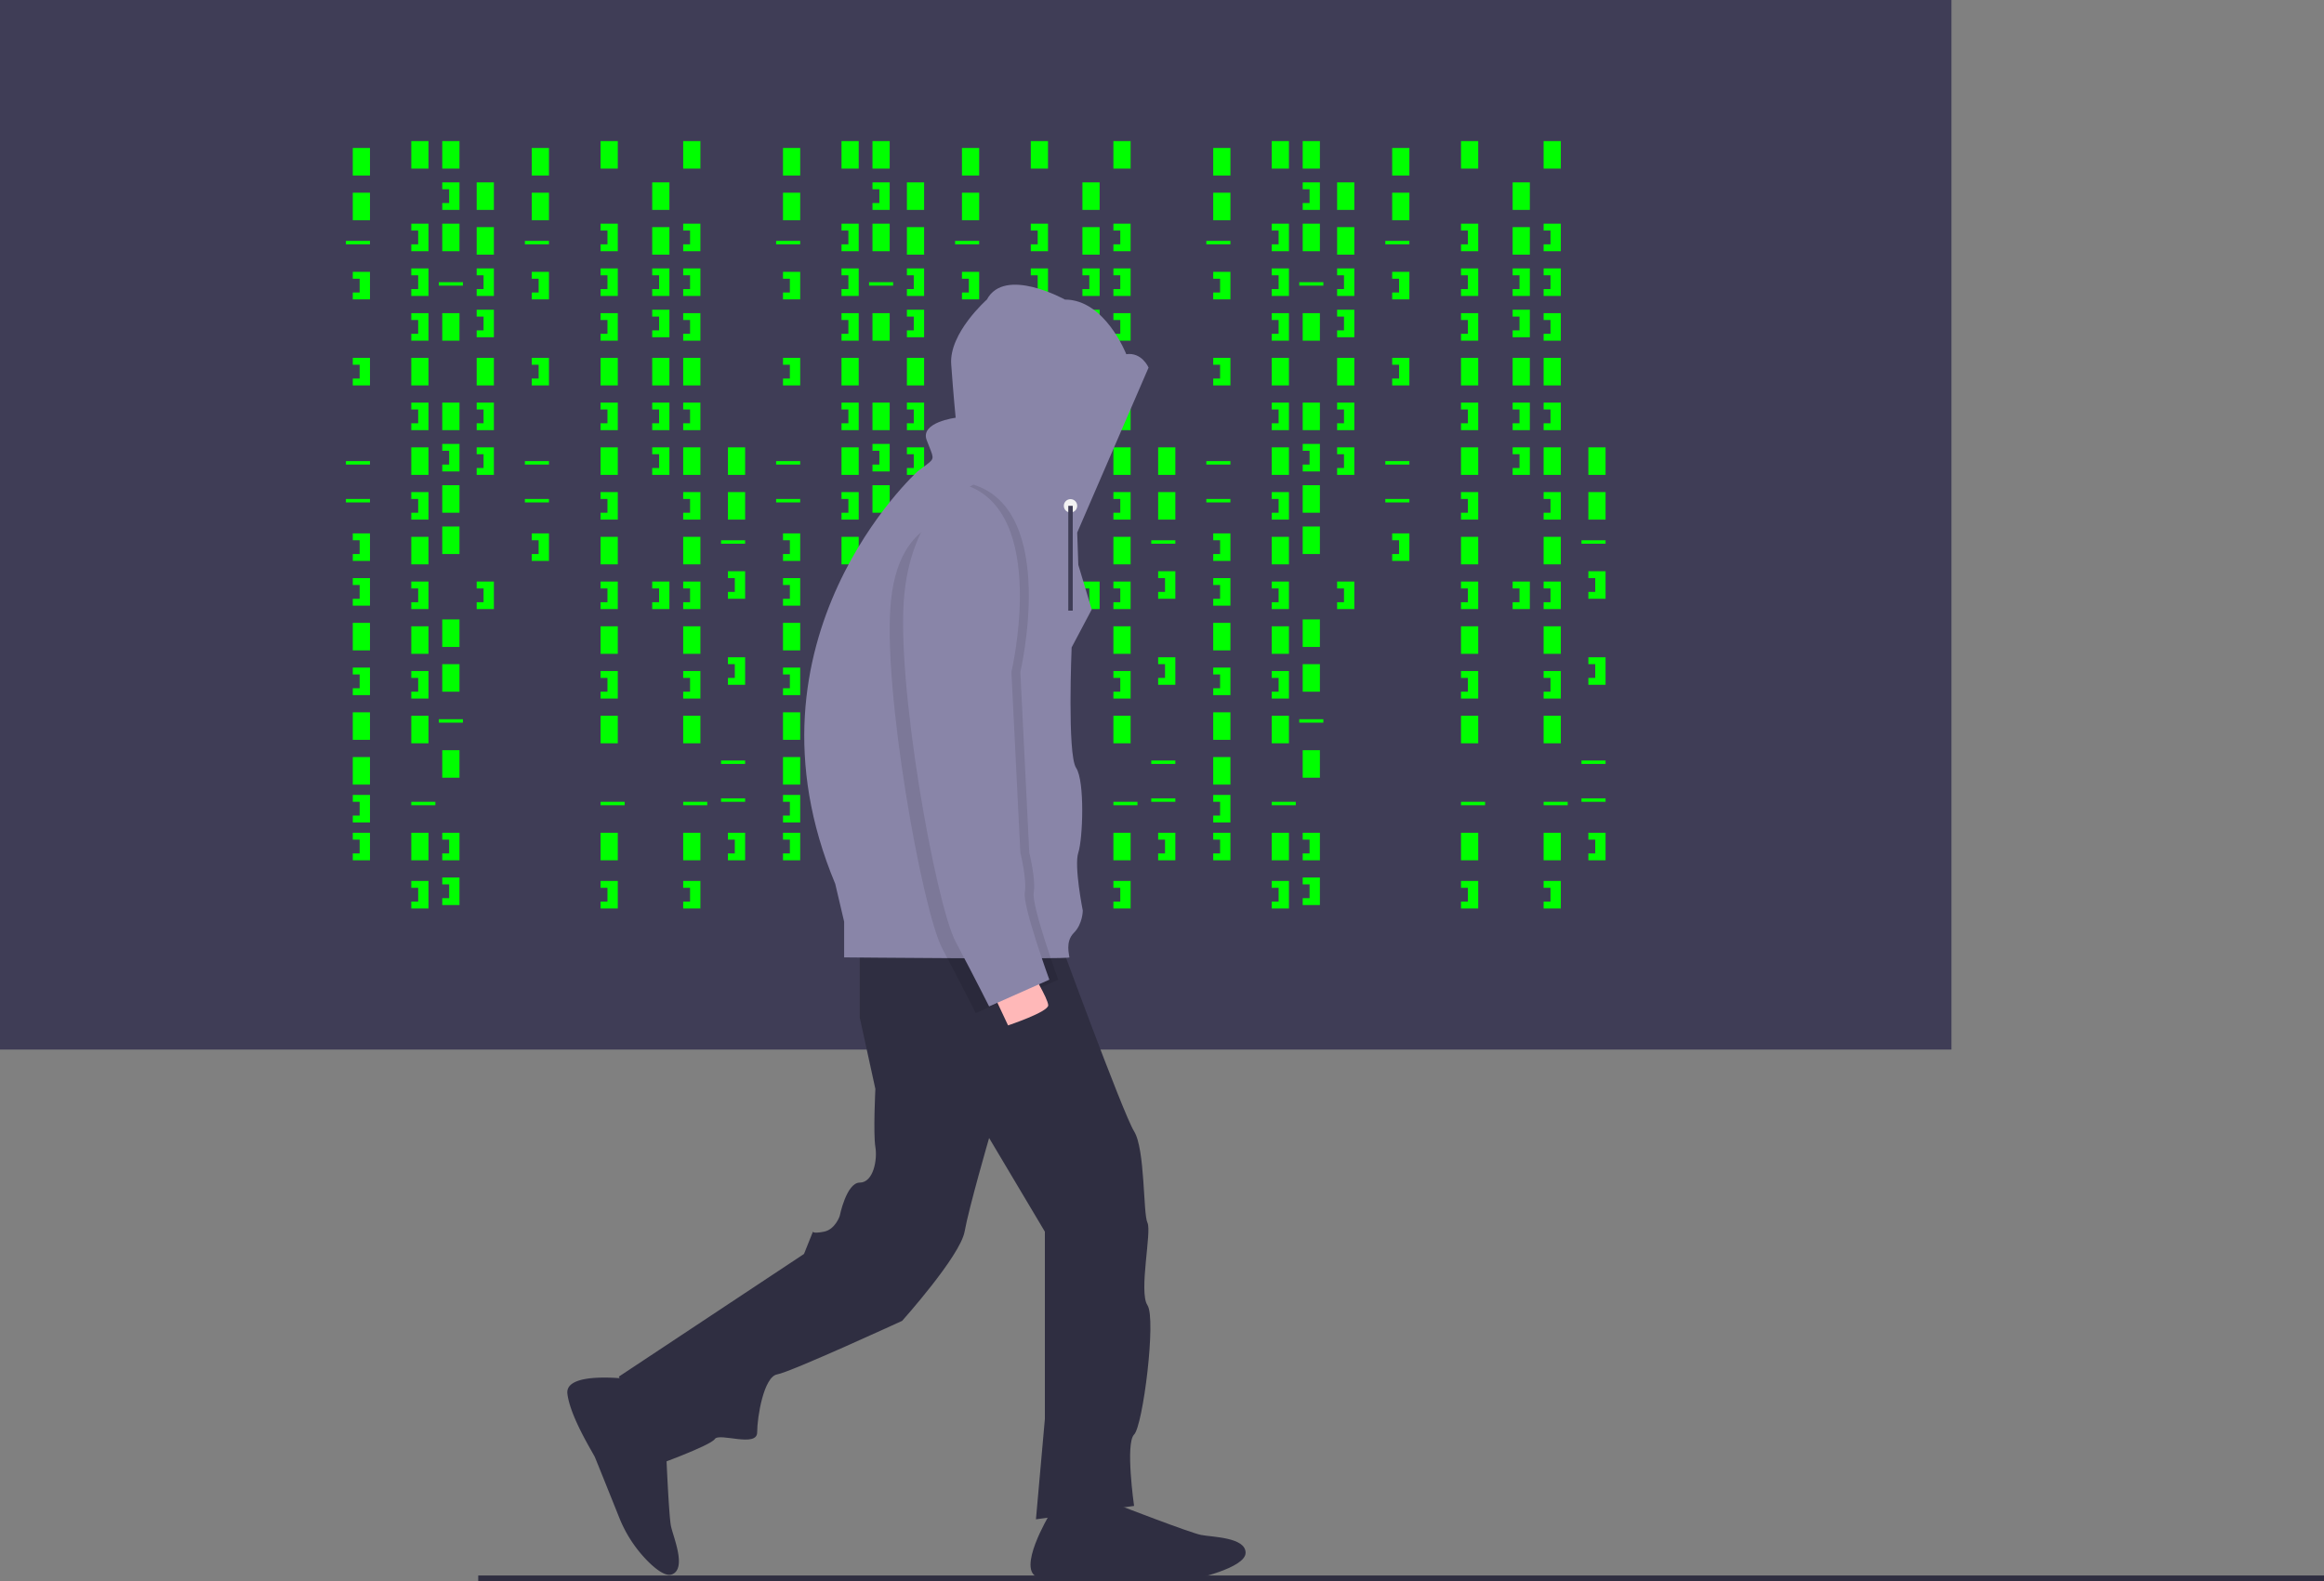 <svg xmlns="http://www.w3.org/2000/svg" data-name="Layer 1" width="1042.039" height="709.089" viewBox="0 0 1042.039 709.089" xmlns:xlink="http://www.w3.org/1999/xlink"><rect x="0" y="0" width="1042.039" height="709.089" fill="#808080" stroke="none"/><title>hacker_mind</title><rect width="875" height="470.679" fill="#3f3d56"/><rect x="158.179" y="66.358" width="7.716" height="12.346" fill="#00ff00"/><rect x="184.414" y="63.272" width="7.716" height="12.346" fill="#00ff00"/><rect x="198.302" y="63.272" width="7.716" height="12.346" fill="#00ff00"/><rect x="198.302" y="100.309" width="7.716" height="12.346" fill="#00ff00"/><rect x="213.735" y="81.79" width="7.716" height="12.346" fill="#00ff00"/><rect x="213.735" y="101.852" width="7.716" height="12.346" fill="#00ff00"/><rect x="198.302" y="140.432" width="7.716" height="12.346" fill="#00ff00"/><rect x="213.735" y="160.494" width="7.716" height="12.346" fill="#00ff00"/><rect x="198.302" y="236.111" width="7.716" height="12.346" fill="#00ff00"/><rect x="184.414" y="160.494" width="7.716" height="12.346" fill="#00ff00"/><rect x="158.179" y="86.42" width="7.716" height="12.346" fill="#00ff00"/><rect x="158.179" y="279.321" width="7.716" height="12.346" fill="#00ff00"/><rect x="158.179" y="319.444" width="7.716" height="12.346" fill="#00ff00"/><rect x="158.179" y="339.506" width="7.716" height="12.346" fill="#00ff00"/><rect x="155.093" y="108.025" width="10.802" height="1.543" fill="#00ff00"/><rect x="196.759" y="126.543" width="10.802" height="1.543" fill="#00ff00"/><rect x="155.093" y="206.79" width="10.802" height="1.543" fill="#00ff00"/><rect x="155.093" y="223.765" width="10.802" height="1.543" fill="#00ff00"/><rect x="196.759" y="322.531" width="10.802" height="1.543" fill="#00ff00"/><rect x="184.414" y="359.568" width="10.802" height="1.543" fill="#00ff00"/><polygon points="158.179 121.914 158.179 125 161.265 125 161.265 131.173 158.179 131.173 158.179 134.259 165.895 134.259 165.895 121.914 158.179 121.914" fill="#00ff00"/><polygon points="184.414 100.309 184.414 103.395 187.5 103.395 187.5 109.568 184.414 109.568 184.414 112.654 192.13 112.654 192.13 100.309 184.414 100.309" fill="#00ff00"/><polygon points="213.735 120.37 213.735 123.457 216.821 123.457 216.821 129.63 213.735 129.63 213.735 132.716 221.451 132.716 221.451 120.37 213.735 120.37" fill="#00ff00"/><polygon points="213.735 180.556 213.735 183.642 216.821 183.642 216.821 189.815 213.735 189.815 213.735 192.901 221.451 192.901 221.451 180.556 213.735 180.556" fill="#00ff00"/><polygon points="213.735 200.617 213.735 203.704 216.821 203.704 216.821 209.877 213.735 209.877 213.735 212.963 221.451 212.963 221.451 200.617 213.735 200.617" fill="#00ff00"/><polygon points="213.735 138.889 213.735 141.975 216.821 141.975 216.821 148.148 213.735 148.148 213.735 151.235 221.451 151.235 221.451 138.889 213.735 138.889" fill="#00ff00"/><polygon points="198.302 81.79 198.302 84.877 201.389 84.877 201.389 91.049 198.302 91.049 198.302 94.136 206.019 94.136 206.019 81.79 198.302 81.79" fill="#00ff00"/><rect x="198.302" y="180.556" width="7.716" height="12.346" fill="#00ff00"/><rect x="198.302" y="217.593" width="7.716" height="12.346" fill="#00ff00"/><polygon points="198.302 199.074 198.302 202.16 201.389 202.16 201.389 208.333 198.302 208.333 198.302 211.42 206.019 211.42 206.019 199.074 198.302 199.074" fill="#00ff00"/><polygon points="184.414 120.37 184.414 123.457 187.5 123.457 187.5 129.63 184.414 129.63 184.414 132.716 192.13 132.716 192.13 120.37 184.414 120.37" fill="#00ff00"/><polygon points="184.414 140.432 184.414 143.519 187.5 143.519 187.5 149.691 184.414 149.691 184.414 152.778 192.13 152.778 192.13 140.432 184.414 140.432" fill="#00ff00"/><rect x="184.414" y="200.617" width="7.716" height="12.346" fill="#00ff00"/><polygon points="184.414 180.556 184.414 183.642 187.5 183.642 187.5 189.815 184.414 189.815 184.414 192.901 192.13 192.901 192.13 180.556 184.414 180.556" fill="#00ff00"/><rect x="184.414" y="240.741" width="7.716" height="12.346" fill="#00ff00"/><polygon points="184.414 220.679 184.414 223.765 187.5 223.765 187.5 229.938 184.414 229.938 184.414 233.025 192.13 233.025 192.13 220.679 184.414 220.679" fill="#00ff00"/><rect x="184.414" y="280.864" width="7.716" height="12.346" fill="#00ff00"/><rect x="198.302" y="277.778" width="7.716" height="12.346" fill="#00ff00"/><polygon points="184.414 260.802 184.414 263.889 187.5 263.889 187.5 270.062 184.414 270.062 184.414 273.148 192.13 273.148 192.13 260.802 184.414 260.802" fill="#00ff00"/><polygon points="213.735 260.802 213.735 263.889 216.821 263.889 216.821 270.062 213.735 270.062 213.735 273.148 221.451 273.148 221.451 260.802 213.735 260.802" fill="#00ff00"/><rect x="292.438" y="81.79" width="7.716" height="12.346" fill="#00ff00"/><rect x="292.438" y="101.852" width="7.716" height="12.346" fill="#00ff00"/><rect x="292.438" y="160.494" width="7.716" height="12.346" fill="#00ff00"/><polygon points="292.438 120.37 292.438 123.457 295.525 123.457 295.525 129.63 292.438 129.63 292.438 132.716 300.154 132.716 300.154 120.37 292.438 120.37" fill="#00ff00"/><polygon points="292.438 180.556 292.438 183.642 295.525 183.642 295.525 189.815 292.438 189.815 292.438 192.901 300.154 192.901 300.154 180.556 292.438 180.556" fill="#00ff00"/><polygon points="292.438 200.617 292.438 203.704 295.525 203.704 295.525 209.877 292.438 209.877 292.438 212.963 300.154 212.963 300.154 200.617 292.438 200.617" fill="#00ff00"/><polygon points="292.438 138.889 292.438 141.975 295.525 141.975 295.525 148.148 292.438 148.148 292.438 151.235 300.154 151.235 300.154 138.889 292.438 138.889" fill="#00ff00"/><polygon points="292.438 260.802 292.438 263.889 295.525 263.889 295.525 270.062 292.438 270.062 292.438 273.148 300.154 273.148 300.154 260.802 292.438 260.802" fill="#00ff00"/><rect x="184.414" y="320.988" width="7.716" height="12.346" fill="#00ff00"/><rect x="198.302" y="297.84" width="7.716" height="12.346" fill="#00ff00"/><rect x="184.414" y="373.457" width="7.716" height="12.346" fill="#00ff00"/><rect x="198.302" y="336.42" width="7.716" height="12.346" fill="#00ff00"/><polygon points="184.414 300.926 184.414 304.012 187.5 304.012 187.5 310.185 184.414 310.185 184.414 313.272 192.13 313.272 192.13 300.926 184.414 300.926" fill="#00ff00"/><polygon points="184.414 395.062 184.414 398.148 187.5 398.148 187.5 404.321 184.414 404.321 184.414 407.407 192.13 407.407 192.13 395.062 184.414 395.062" fill="#00ff00"/><rect x="269.29" y="63.272" width="7.716" height="12.346" fill="#00ff00"/><rect x="269.29" y="160.494" width="7.716" height="12.346" fill="#00ff00"/><rect x="269.29" y="359.568" width="10.802" height="1.543" fill="#00ff00"/><polygon points="269.29 100.309 269.29 103.395 272.377 103.395 272.377 109.568 269.29 109.568 269.29 112.654 277.006 112.654 277.006 100.309 269.29 100.309" fill="#00ff00"/><polygon points="269.29 120.37 269.29 123.457 272.377 123.457 272.377 129.63 269.29 129.63 269.29 132.716 277.006 132.716 277.006 120.37 269.29 120.37" fill="#00ff00"/><polygon points="269.29 140.432 269.29 143.519 272.377 143.519 272.377 149.691 269.29 149.691 269.29 152.778 277.006 152.778 277.006 140.432 269.29 140.432" fill="#00ff00"/><rect x="269.29" y="200.617" width="7.716" height="12.346" fill="#00ff00"/><polygon points="269.29 180.556 269.29 183.642 272.377 183.642 272.377 189.815 269.29 189.815 269.29 192.901 277.006 192.901 277.006 180.556 269.29 180.556" fill="#00ff00"/><rect x="269.29" y="240.741" width="7.716" height="12.346" fill="#00ff00"/><polygon points="269.29 220.679 269.29 223.765 272.377 223.765 272.377 229.938 269.29 229.938 269.29 233.025 277.006 233.025 277.006 220.679 269.29 220.679" fill="#00ff00"/><rect x="269.29" y="280.864" width="7.716" height="12.346" fill="#00ff00"/><polygon points="269.29 260.802 269.29 263.889 272.377 263.889 272.377 270.062 269.29 270.062 269.29 273.148 277.006 273.148 277.006 260.802 269.29 260.802" fill="#00ff00"/><rect x="269.29" y="320.988" width="7.716" height="12.346" fill="#00ff00"/><rect x="269.29" y="373.457" width="7.716" height="12.346" fill="#00ff00"/><polygon points="269.29 300.926 269.29 304.012 272.377 304.012 272.377 310.185 269.29 310.185 269.29 313.272 277.006 313.272 277.006 300.926 269.29 300.926" fill="#00ff00"/><polygon points="269.29 395.062 269.29 398.148 272.377 398.148 272.377 404.321 269.29 404.321 269.29 407.407 277.006 407.407 277.006 395.062 269.29 395.062" fill="#00ff00"/><rect x="306.327" y="63.272" width="7.716" height="12.346" fill="#00ff00"/><rect x="306.327" y="160.494" width="7.716" height="12.346" fill="#00ff00"/><rect x="306.327" y="359.568" width="10.802" height="1.543" fill="#00ff00"/><polygon points="306.327 100.309 306.327 103.395 309.414 103.395 309.414 109.568 306.327 109.568 306.327 112.654 314.043 112.654 314.043 100.309 306.327 100.309" fill="#00ff00"/><polygon points="306.327 120.37 306.327 123.457 309.414 123.457 309.414 129.63 306.327 129.63 306.327 132.716 314.043 132.716 314.043 120.37 306.327 120.37" fill="#00ff00"/><polygon points="306.327 140.432 306.327 143.519 309.414 143.519 309.414 149.691 306.327 149.691 306.327 152.778 314.043 152.778 314.043 140.432 306.327 140.432" fill="#00ff00"/><rect x="306.327" y="200.617" width="7.716" height="12.346" fill="#00ff00"/><polygon points="306.327 180.556 306.327 183.642 309.414 183.642 309.414 189.815 306.327 189.815 306.327 192.901 314.043 192.901 314.043 180.556 306.327 180.556" fill="#00ff00"/><rect x="306.327" y="240.741" width="7.716" height="12.346" fill="#00ff00"/><polygon points="306.327 220.679 306.327 223.765 309.414 223.765 309.414 229.938 306.327 229.938 306.327 233.025 314.043 233.025 314.043 220.679 306.327 220.679" fill="#00ff00"/><rect x="306.327" y="280.864" width="7.716" height="12.346" fill="#00ff00"/><polygon points="306.327 260.802 306.327 263.889 309.414 263.889 309.414 270.062 306.327 270.062 306.327 273.148 314.043 273.148 314.043 260.802 306.327 260.802" fill="#00ff00"/><rect x="306.327" y="320.988" width="7.716" height="12.346" fill="#00ff00"/><rect x="306.327" y="373.457" width="7.716" height="12.346" fill="#00ff00"/><polygon points="306.327 300.926 306.327 304.012 309.414 304.012 309.414 310.185 306.327 310.185 306.327 313.272 314.043 313.272 314.043 300.926 306.327 300.926" fill="#00ff00"/><polygon points="306.327 395.062 306.327 398.148 309.414 398.148 309.414 404.321 306.327 404.321 306.327 407.407 314.043 407.407 314.043 395.062 306.327 395.062" fill="#00ff00"/><polygon points="198.302 373.457 198.302 376.543 201.389 376.543 201.389 382.716 198.302 382.716 198.302 385.802 206.019 385.802 206.019 373.457 198.302 373.457" fill="#00ff00"/><polygon points="198.302 393.519 198.302 396.605 201.389 396.605 201.389 402.778 198.302 402.778 198.302 405.864 206.019 405.864 206.019 393.519 198.302 393.519" fill="#00ff00"/><polygon points="158.179 160.494 158.179 163.58 161.265 163.58 161.265 169.753 158.179 169.753 158.179 172.84 165.895 172.84 165.895 160.494 158.179 160.494" fill="#00ff00"/><polygon points="158.179 239.198 158.179 242.284 161.265 242.284 161.265 248.457 158.179 248.457 158.179 251.543 165.895 251.543 165.895 239.198 158.179 239.198" fill="#00ff00"/><polygon points="158.179 259.259 158.179 262.346 161.265 262.346 161.265 268.519 158.179 268.519 158.179 271.605 165.895 271.605 165.895 259.259 158.179 259.259" fill="#00ff00"/><polygon points="158.179 299.383 158.179 302.469 161.265 302.469 161.265 308.642 158.179 308.642 158.179 311.728 165.895 311.728 165.895 299.383 158.179 299.383" fill="#00ff00"/><polygon points="158.179 356.481 158.179 359.568 161.265 359.568 161.265 365.741 158.179 365.741 158.179 368.827 165.895 368.827 165.895 356.481 158.179 356.481" fill="#00ff00"/><polygon points="158.179 373.457 158.179 376.543 161.265 376.543 161.265 382.716 158.179 382.716 158.179 385.802 165.895 385.802 165.895 373.457 158.179 373.457" fill="#00ff00"/><rect x="238.426" y="66.358" width="7.716" height="12.346" fill="#00ff00"/><rect x="238.426" y="86.42" width="7.716" height="12.346" fill="#00ff00"/><rect x="235.34" y="108.025" width="10.802" height="1.543" fill="#00ff00"/><rect x="235.34" y="206.79" width="10.802" height="1.543" fill="#00ff00"/><rect x="235.34" y="223.765" width="10.802" height="1.543" fill="#00ff00"/><polygon points="238.426 121.914 238.426 125 241.512 125 241.512 131.173 238.426 131.173 238.426 134.259 246.142 134.259 246.142 121.914 238.426 121.914" fill="#00ff00"/><polygon points="238.426 160.494 238.426 163.58 241.512 163.58 241.512 169.753 238.426 169.753 238.426 172.84 246.142 172.84 246.142 160.494 238.426 160.494" fill="#00ff00"/><polygon points="238.426 239.198 238.426 242.284 241.512 242.284 241.512 248.457 238.426 248.457 238.426 251.543 246.142 251.543 246.142 239.198 238.426 239.198" fill="#00ff00"/><rect x="326.389" y="200.617" width="7.716" height="12.346" fill="#00ff00"/><rect x="326.389" y="220.679" width="7.716" height="12.346" fill="#00ff00"/><rect x="323.302" y="242.284" width="10.802" height="1.543" fill="#00ff00"/><rect x="323.302" y="341.049" width="10.802" height="1.543" fill="#00ff00"/><rect x="323.302" y="358.025" width="10.802" height="1.543" fill="#00ff00"/><polygon points="326.389 256.173 326.389 259.259 329.475 259.259 329.475 265.432 326.389 265.432 326.389 268.519 334.105 268.519 334.105 256.173 326.389 256.173" fill="#00ff00"/><polygon points="326.389 294.753 326.389 297.84 329.475 297.84 329.475 304.012 326.389 304.012 326.389 307.099 334.105 307.099 334.105 294.753 326.389 294.753" fill="#00ff00"/><polygon points="326.389 373.457 326.389 376.543 329.475 376.543 329.475 382.716 326.389 382.716 326.389 385.802 334.105 385.802 334.105 373.457 326.389 373.457" fill="#00ff00"/><rect x="351.08" y="66.358" width="7.716" height="12.346" fill="#00ff00"/><rect x="377.315" y="63.272" width="7.716" height="12.346" fill="#00ff00"/><rect x="391.204" y="63.272" width="7.716" height="12.346" fill="#00ff00"/><rect x="391.204" y="100.309" width="7.716" height="12.346" fill="#00ff00"/><rect x="406.636" y="81.79" width="7.716" height="12.346" fill="#00ff00"/><rect x="406.636" y="101.852" width="7.716" height="12.346" fill="#00ff00"/><rect x="391.204" y="140.432" width="7.716" height="12.346" fill="#00ff00"/><rect x="406.636" y="160.494" width="7.716" height="12.346" fill="#00ff00"/><rect x="391.204" y="236.111" width="7.716" height="12.346" fill="#00ff00"/><rect x="377.315" y="160.494" width="7.716" height="12.346" fill="#00ff00"/><rect x="351.08" y="86.42" width="7.716" height="12.346" fill="#00ff00"/><rect x="351.08" y="279.321" width="7.716" height="12.346" fill="#00ff00"/><rect x="351.08" y="319.444" width="7.716" height="12.346" fill="#00ff00"/><rect x="351.08" y="339.506" width="7.716" height="12.346" fill="#00ff00"/><rect x="347.994" y="108.025" width="10.802" height="1.543" fill="#00ff00"/><rect x="389.66" y="126.543" width="10.802" height="1.543" fill="#00ff00"/><rect x="347.994" y="206.79" width="10.802" height="1.543" fill="#00ff00"/><rect x="347.994" y="223.765" width="10.802" height="1.543" fill="#00ff00"/><rect x="389.66" y="322.531" width="10.802" height="1.543" fill="#00ff00"/><rect x="377.315" y="359.568" width="10.802" height="1.543" fill="#00ff00"/><polygon points="351.08 121.914 351.08 125 354.167 125 354.167 131.173 351.08 131.173 351.08 134.259 358.796 134.259 358.796 121.914 351.08 121.914" fill="#00ff00"/><polygon points="377.315 100.309 377.315 103.395 380.401 103.395 380.401 109.568 377.315 109.568 377.315 112.654 385.031 112.654 385.031 100.309 377.315 100.309" fill="#00ff00"/><polygon points="406.636 120.37 406.636 123.457 409.722 123.457 409.722 129.63 406.636 129.63 406.636 132.716 414.352 132.716 414.352 120.37 406.636 120.37" fill="#00ff00"/><polygon points="406.636 180.556 406.636 183.642 409.722 183.642 409.722 189.815 406.636 189.815 406.636 192.901 414.352 192.901 414.352 180.556 406.636 180.556" fill="#00ff00"/><polygon points="406.636 200.617 406.636 203.704 409.722 203.704 409.722 209.877 406.636 209.877 406.636 212.963 414.352 212.963 414.352 200.617 406.636 200.617" fill="#00ff00"/><polygon points="406.636 138.889 406.636 141.975 409.722 141.975 409.722 148.148 406.636 148.148 406.636 151.235 414.352 151.235 414.352 138.889 406.636 138.889" fill="#00ff00"/><polygon points="391.204 81.79 391.204 84.877 394.29 84.877 394.29 91.049 391.204 91.049 391.204 94.136 398.92 94.136 398.92 81.79 391.204 81.79" fill="#00ff00"/><rect x="391.204" y="180.556" width="7.716" height="12.346" fill="#00ff00"/><rect x="391.204" y="217.593" width="7.716" height="12.346" fill="#00ff00"/><polygon points="391.204 199.074 391.204 202.16 394.29 202.16 394.29 208.333 391.204 208.333 391.204 211.42 398.92 211.42 398.92 199.074 391.204 199.074" fill="#00ff00"/><polygon points="377.315 120.37 377.315 123.457 380.401 123.457 380.401 129.63 377.315 129.63 377.315 132.716 385.031 132.716 385.031 120.37 377.315 120.37" fill="#00ff00"/><polygon points="377.315 140.432 377.315 143.519 380.401 143.519 380.401 149.691 377.315 149.691 377.315 152.778 385.031 152.778 385.031 140.432 377.315 140.432" fill="#00ff00"/><rect x="377.315" y="200.617" width="7.716" height="12.346" fill="#00ff00"/><polygon points="377.315 180.556 377.315 183.642 380.401 183.642 380.401 189.815 377.315 189.815 377.315 192.901 385.031 192.901 385.031 180.556 377.315 180.556" fill="#00ff00"/><rect x="377.315" y="240.741" width="7.716" height="12.346" fill="#00ff00"/><polygon points="377.315 220.679 377.315 223.765 380.401 223.765 380.401 229.938 377.315 229.938 377.315 233.025 385.031 233.025 385.031 220.679 377.315 220.679" fill="#00ff00"/><rect x="377.315" y="280.864" width="7.716" height="12.346" fill="#00ff00"/><rect x="391.204" y="277.778" width="7.716" height="12.346" fill="#00ff00"/><polygon points="377.315 260.802 377.315 263.889 380.401 263.889 380.401 270.062 377.315 270.062 377.315 273.148 385.031 273.148 385.031 260.802 377.315 260.802" fill="#00ff00"/><polygon points="406.636 260.802 406.636 263.889 409.722 263.889 409.722 270.062 406.636 270.062 406.636 273.148 414.352 273.148 414.352 260.802 406.636 260.802" fill="#00ff00"/><rect x="485.34" y="81.79" width="7.716" height="12.346" fill="#00ff00"/><rect x="485.34" y="101.852" width="7.716" height="12.346" fill="#00ff00"/><rect x="485.34" y="160.494" width="7.716" height="12.346" fill="#00ff00"/><polygon points="485.34 120.37 485.34 123.457 488.426 123.457 488.426 129.63 485.34 129.63 485.34 132.716 493.056 132.716 493.056 120.37 485.34 120.37" fill="#00ff00"/><polygon points="485.34 180.556 485.34 183.642 488.426 183.642 488.426 189.815 485.34 189.815 485.34 192.901 493.056 192.901 493.056 180.556 485.34 180.556" fill="#00ff00"/><polygon points="485.34 200.617 485.34 203.704 488.426 203.704 488.426 209.877 485.34 209.877 485.34 212.963 493.056 212.963 493.056 200.617 485.34 200.617" fill="#00ff00"/><polygon points="485.34 138.889 485.34 141.975 488.426 141.975 488.426 148.148 485.34 148.148 485.34 151.235 493.056 151.235 493.056 138.889 485.34 138.889" fill="#00ff00"/><polygon points="485.34 260.802 485.34 263.889 488.426 263.889 488.426 270.062 485.34 270.062 485.34 273.148 493.056 273.148 493.056 260.802 485.34 260.802" fill="#00ff00"/><rect x="377.315" y="320.988" width="7.716" height="12.346" fill="#00ff00"/><rect x="391.204" y="297.84" width="7.716" height="12.346" fill="#00ff00"/><rect x="377.315" y="373.457" width="7.716" height="12.346" fill="#00ff00"/><rect x="391.204" y="336.42" width="7.716" height="12.346" fill="#00ff00"/><polygon points="377.315 300.926 377.315 304.012 380.401 304.012 380.401 310.185 377.315 310.185 377.315 313.272 385.031 313.272 385.031 300.926 377.315 300.926" fill="#00ff00"/><polygon points="377.315 395.062 377.315 398.148 380.401 398.148 380.401 404.321 377.315 404.321 377.315 407.407 385.031 407.407 385.031 395.062 377.315 395.062" fill="#00ff00"/><rect x="462.191" y="63.272" width="7.716" height="12.346" fill="#00ff00"/><rect x="462.191" y="160.494" width="7.716" height="12.346" fill="#00ff00"/><rect x="462.191" y="359.568" width="10.802" height="1.543" fill="#00ff00"/><polygon points="462.191 100.309 462.191 103.395 465.278 103.395 465.278 109.568 462.191 109.568 462.191 112.654 469.907 112.654 469.907 100.309 462.191 100.309" fill="#00ff00"/><polygon points="462.191 120.37 462.191 123.457 465.278 123.457 465.278 129.63 462.191 129.63 462.191 132.716 469.907 132.716 469.907 120.37 462.191 120.37" fill="#00ff00"/><polygon points="462.191 140.432 462.191 143.519 465.278 143.519 465.278 149.691 462.191 149.691 462.191 152.778 469.907 152.778 469.907 140.432 462.191 140.432" fill="#00ff00"/><rect x="462.191" y="200.617" width="7.716" height="12.346" fill="#00ff00"/><polygon points="462.191 180.556 462.191 183.642 465.278 183.642 465.278 189.815 462.191 189.815 462.191 192.901 469.907 192.901 469.907 180.556 462.191 180.556" fill="#00ff00"/><rect x="462.191" y="240.741" width="7.716" height="12.346" fill="#00ff00"/><polygon points="462.191 220.679 462.191 223.765 465.278 223.765 465.278 229.938 462.191 229.938 462.191 233.025 469.907 233.025 469.907 220.679 462.191 220.679" fill="#00ff00"/><rect x="462.191" y="280.864" width="7.716" height="12.346" fill="#00ff00"/><polygon points="462.191 260.802 462.191 263.889 465.278 263.889 465.278 270.062 462.191 270.062 462.191 273.148 469.907 273.148 469.907 260.802 462.191 260.802" fill="#00ff00"/><rect x="462.191" y="320.988" width="7.716" height="12.346" fill="#00ff00"/><rect x="462.191" y="373.457" width="7.716" height="12.346" fill="#00ff00"/><polygon points="462.191 300.926 462.191 304.012 465.278 304.012 465.278 310.185 462.191 310.185 462.191 313.272 469.907 313.272 469.907 300.926 462.191 300.926" fill="#00ff00"/><polygon points="462.191 395.062 462.191 398.148 465.278 398.148 465.278 404.321 462.191 404.321 462.191 407.407 469.907 407.407 469.907 395.062 462.191 395.062" fill="#00ff00"/><rect x="499.228" y="63.272" width="7.716" height="12.346" fill="#00ff00"/><rect x="499.228" y="160.494" width="7.716" height="12.346" fill="#00ff00"/><rect x="499.228" y="359.568" width="10.802" height="1.543" fill="#00ff00"/><polygon points="499.228 100.309 499.228 103.395 502.315 103.395 502.315 109.568 499.228 109.568 499.228 112.654 506.944 112.654 506.944 100.309 499.228 100.309" fill="#00ff00"/><polygon points="499.228 120.37 499.228 123.457 502.315 123.457 502.315 129.63 499.228 129.63 499.228 132.716 506.944 132.716 506.944 120.37 499.228 120.37" fill="#00ff00"/><polygon points="499.228 140.432 499.228 143.519 502.315 143.519 502.315 149.691 499.228 149.691 499.228 152.778 506.944 152.778 506.944 140.432 499.228 140.432" fill="#00ff00"/><rect x="499.228" y="200.617" width="7.716" height="12.346" fill="#00ff00"/><polygon points="499.228 180.556 499.228 183.642 502.315 183.642 502.315 189.815 499.228 189.815 499.228 192.901 506.944 192.901 506.944 180.556 499.228 180.556" fill="#00ff00"/><rect x="499.228" y="240.741" width="7.716" height="12.346" fill="#00ff00"/><polygon points="499.228 220.679 499.228 223.765 502.315 223.765 502.315 229.938 499.228 229.938 499.228 233.025 506.944 233.025 506.944 220.679 499.228 220.679" fill="#00ff00"/><rect x="499.228" y="280.864" width="7.716" height="12.346" fill="#00ff00"/><polygon points="499.228 260.802 499.228 263.889 502.315 263.889 502.315 270.062 499.228 270.062 499.228 273.148 506.944 273.148 506.944 260.802 499.228 260.802" fill="#00ff00"/><rect x="499.228" y="320.988" width="7.716" height="12.346" fill="#00ff00"/><rect x="499.228" y="373.457" width="7.716" height="12.346" fill="#00ff00"/><polygon points="499.228 300.926 499.228 304.012 502.315 304.012 502.315 310.185 499.228 310.185 499.228 313.272 506.944 313.272 506.944 300.926 499.228 300.926" fill="#00ff00"/><polygon points="499.228 395.062 499.228 398.148 502.315 398.148 502.315 404.321 499.228 404.321 499.228 407.407 506.944 407.407 506.944 395.062 499.228 395.062" fill="#00ff00"/><polygon points="391.204 373.457 391.204 376.543 394.29 376.543 394.29 382.716 391.204 382.716 391.204 385.802 398.92 385.802 398.92 373.457 391.204 373.457" fill="#00ff00"/><polygon points="391.204 393.519 391.204 396.605 394.29 396.605 394.29 402.778 391.204 402.778 391.204 405.864 398.92 405.864 398.92 393.519 391.204 393.519" fill="#00ff00"/><polygon points="351.08 160.494 351.08 163.58 354.167 163.58 354.167 169.753 351.08 169.753 351.08 172.84 358.796 172.84 358.796 160.494 351.08 160.494" fill="#00ff00"/><polygon points="351.08 239.198 351.08 242.284 354.167 242.284 354.167 248.457 351.08 248.457 351.08 251.543 358.796 251.543 358.796 239.198 351.08 239.198" fill="#00ff00"/><polygon points="351.08 259.259 351.08 262.346 354.167 262.346 354.167 268.519 351.08 268.519 351.08 271.605 358.796 271.605 358.796 259.259 351.08 259.259" fill="#00ff00"/><polygon points="351.08 299.383 351.08 302.469 354.167 302.469 354.167 308.642 351.08 308.642 351.08 311.728 358.796 311.728 358.796 299.383 351.08 299.383" fill="#00ff00"/><polygon points="351.08 356.481 351.08 359.568 354.167 359.568 354.167 365.741 351.08 365.741 351.08 368.827 358.796 368.827 358.796 356.481 351.08 356.481" fill="#00ff00"/><polygon points="351.08 373.457 351.08 376.543 354.167 376.543 354.167 382.716 351.08 382.716 351.08 385.802 358.796 385.802 358.796 373.457 351.08 373.457" fill="#00ff00"/><rect x="431.327" y="66.358" width="7.716" height="12.346" fill="#00ff00"/><rect x="431.327" y="86.42" width="7.716" height="12.346" fill="#00ff00"/><rect x="428.241" y="108.025" width="10.802" height="1.543" fill="#00ff00"/><rect x="428.241" y="206.79" width="10.802" height="1.543" fill="#00ff00"/><rect x="428.241" y="223.765" width="10.802" height="1.543" fill="#00ff00"/><polygon points="431.327 121.914 431.327 125 434.414 125 434.414 131.173 431.327 131.173 431.327 134.259 439.043 134.259 439.043 121.914 431.327 121.914" fill="#00ff00"/><polygon points="431.327 160.494 431.327 163.58 434.414 163.58 434.414 169.753 431.327 169.753 431.327 172.84 439.043 172.84 439.043 160.494 431.327 160.494" fill="#00ff00"/><polygon points="431.327 239.198 431.327 242.284 434.414 242.284 434.414 248.457 431.327 248.457 431.327 251.543 439.043 251.543 439.043 239.198 431.327 239.198" fill="#00ff00"/><rect x="519.29" y="200.617" width="7.716" height="12.346" fill="#00ff00"/><rect x="519.29" y="220.679" width="7.716" height="12.346" fill="#00ff00"/><rect x="516.204" y="242.284" width="10.802" height="1.543" fill="#00ff00"/><rect x="516.204" y="341.049" width="10.802" height="1.543" fill="#00ff00"/><rect x="516.204" y="358.025" width="10.802" height="1.543" fill="#00ff00"/><polygon points="519.29 256.173 519.29 259.259 522.377 259.259 522.377 265.432 519.29 265.432 519.29 268.519 527.006 268.519 527.006 256.173 519.29 256.173" fill="#00ff00"/><polygon points="519.29 294.753 519.29 297.84 522.377 297.84 522.377 304.012 519.29 304.012 519.29 307.099 527.006 307.099 527.006 294.753 519.29 294.753" fill="#00ff00"/><polygon points="519.29 373.457 519.29 376.543 522.377 376.543 522.377 382.716 519.29 382.716 519.29 385.802 527.006 385.802 527.006 373.457 519.29 373.457" fill="#00ff00"/><rect x="543.981" y="66.358" width="7.716" height="12.346" fill="#00ff00"/><rect x="570.216" y="63.272" width="7.716" height="12.346" fill="#00ff00"/><rect x="584.105" y="63.272" width="7.716" height="12.346" fill="#00ff00"/><rect x="584.105" y="100.309" width="7.716" height="12.346" fill="#00ff00"/><rect x="599.537" y="81.79" width="7.716" height="12.346" fill="#00ff00"/><rect x="599.537" y="101.852" width="7.716" height="12.346" fill="#00ff00"/><rect x="584.105" y="140.432" width="7.716" height="12.346" fill="#00ff00"/><rect x="599.537" y="160.494" width="7.716" height="12.346" fill="#00ff00"/><rect x="584.105" y="236.111" width="7.716" height="12.346" fill="#00ff00"/><rect x="570.216" y="160.494" width="7.716" height="12.346" fill="#00ff00"/><rect x="543.981" y="86.42" width="7.716" height="12.346" fill="#00ff00"/><rect x="543.981" y="279.321" width="7.716" height="12.346" fill="#00ff00"/><rect x="543.981" y="319.444" width="7.716" height="12.346" fill="#00ff00"/><rect x="543.981" y="339.506" width="7.716" height="12.346" fill="#00ff00"/><rect x="540.895" y="108.025" width="10.802" height="1.543" fill="#00ff00"/><rect x="582.562" y="126.543" width="10.802" height="1.543" fill="#00ff00"/><rect x="540.895" y="206.79" width="10.802" height="1.543" fill="#00ff00"/><rect x="540.895" y="223.765" width="10.802" height="1.543" fill="#00ff00"/><rect x="582.562" y="322.531" width="10.802" height="1.543" fill="#00ff00"/><rect x="570.216" y="359.568" width="10.802" height="1.543" fill="#00ff00"/><polygon points="543.981 121.914 543.981 125 547.068 125 547.068 131.173 543.981 131.173 543.981 134.259 551.698 134.259 551.698 121.914 543.981 121.914" fill="#00ff00"/><polygon points="570.216 100.309 570.216 103.395 573.302 103.395 573.302 109.568 570.216 109.568 570.216 112.654 577.932 112.654 577.932 100.309 570.216 100.309" fill="#00ff00"/><polygon points="599.537 120.37 599.537 123.457 602.623 123.457 602.623 129.63 599.537 129.63 599.537 132.716 607.253 132.716 607.253 120.37 599.537 120.37" fill="#00ff00"/><polygon points="599.537 180.556 599.537 183.642 602.623 183.642 602.623 189.815 599.537 189.815 599.537 192.901 607.253 192.901 607.253 180.556 599.537 180.556" fill="#00ff00"/><polygon points="599.537 200.617 599.537 203.704 602.623 203.704 602.623 209.877 599.537 209.877 599.537 212.963 607.253 212.963 607.253 200.617 599.537 200.617" fill="#00ff00"/><polygon points="599.537 138.889 599.537 141.975 602.623 141.975 602.623 148.148 599.537 148.148 599.537 151.235 607.253 151.235 607.253 138.889 599.537 138.889" fill="#00ff00"/><polygon points="584.105 81.79 584.105 84.877 587.191 84.877 587.191 91.049 584.105 91.049 584.105 94.136 591.821 94.136 591.821 81.79 584.105 81.79" fill="#00ff00"/><rect x="584.105" y="180.556" width="7.716" height="12.346" fill="#00ff00"/><rect x="584.105" y="217.593" width="7.716" height="12.346" fill="#00ff00"/><polygon points="584.105 199.074 584.105 202.16 587.191 202.16 587.191 208.333 584.105 208.333 584.105 211.42 591.821 211.42 591.821 199.074 584.105 199.074" fill="#00ff00"/><polygon points="570.216 120.37 570.216 123.457 573.302 123.457 573.302 129.63 570.216 129.63 570.216 132.716 577.932 132.716 577.932 120.37 570.216 120.37" fill="#00ff00"/><polygon points="570.216 140.432 570.216 143.519 573.302 143.519 573.302 149.691 570.216 149.691 570.216 152.778 577.932 152.778 577.932 140.432 570.216 140.432" fill="#00ff00"/><rect x="570.216" y="200.617" width="7.716" height="12.346" fill="#00ff00"/><polygon points="570.216 180.556 570.216 183.642 573.302 183.642 573.302 189.815 570.216 189.815 570.216 192.901 577.932 192.901 577.932 180.556 570.216 180.556" fill="#00ff00"/><rect x="570.216" y="240.741" width="7.716" height="12.346" fill="#00ff00"/><polygon points="570.216 220.679 570.216 223.765 573.302 223.765 573.302 229.938 570.216 229.938 570.216 233.025 577.932 233.025 577.932 220.679 570.216 220.679" fill="#00ff00"/><rect x="570.216" y="280.864" width="7.716" height="12.346" fill="#00ff00"/><rect x="584.105" y="277.778" width="7.716" height="12.346" fill="#00ff00"/><polygon points="570.216 260.802 570.216 263.889 573.302 263.889 573.302 270.062 570.216 270.062 570.216 273.148 577.932 273.148 577.932 260.802 570.216 260.802" fill="#00ff00"/><polygon points="599.537 260.802 599.537 263.889 602.623 263.889 602.623 270.062 599.537 270.062 599.537 273.148 607.253 273.148 607.253 260.802 599.537 260.802" fill="#00ff00"/><rect x="678.241" y="81.79" width="7.716" height="12.346" fill="#00ff00"/><rect x="678.241" y="101.852" width="7.716" height="12.346" fill="#00ff00"/><rect x="678.241" y="160.494" width="7.716" height="12.346" fill="#00ff00"/><polygon points="678.241 120.37 678.241 123.457 681.327 123.457 681.327 129.63 678.241 129.63 678.241 132.716 685.957 132.716 685.957 120.37 678.241 120.37" fill="#00ff00"/><polygon points="678.241 180.556 678.241 183.642 681.327 183.642 681.327 189.815 678.241 189.815 678.241 192.901 685.957 192.901 685.957 180.556 678.241 180.556" fill="#00ff00"/><polygon points="678.241 200.617 678.241 203.704 681.327 203.704 681.327 209.877 678.241 209.877 678.241 212.963 685.957 212.963 685.957 200.617 678.241 200.617" fill="#00ff00"/><polygon points="678.241 138.889 678.241 141.975 681.327 141.975 681.327 148.148 678.241 148.148 678.241 151.235 685.957 151.235 685.957 138.889 678.241 138.889" fill="#00ff00"/><polygon points="678.241 260.802 678.241 263.889 681.327 263.889 681.327 270.062 678.241 270.062 678.241 273.148 685.957 273.148 685.957 260.802 678.241 260.802" fill="#00ff00"/><rect x="570.216" y="320.988" width="7.716" height="12.346" fill="#00ff00"/><rect x="584.105" y="297.84" width="7.716" height="12.346" fill="#00ff00"/><rect x="570.216" y="373.457" width="7.716" height="12.346" fill="#00ff00"/><rect x="584.105" y="336.42" width="7.716" height="12.346" fill="#00ff00"/><polygon points="570.216 300.926 570.216 304.012 573.302 304.012 573.302 310.185 570.216 310.185 570.216 313.272 577.932 313.272 577.932 300.926 570.216 300.926" fill="#00ff00"/><polygon points="570.216 395.062 570.216 398.148 573.302 398.148 573.302 404.321 570.216 404.321 570.216 407.407 577.932 407.407 577.932 395.062 570.216 395.062" fill="#00ff00"/><rect x="655.093" y="63.272" width="7.716" height="12.346" fill="#00ff00"/><rect x="655.093" y="160.494" width="7.716" height="12.346" fill="#00ff00"/><rect x="655.093" y="359.568" width="10.802" height="1.543" fill="#00ff00"/><polygon points="655.093 100.309 655.093 103.395 658.179 103.395 658.179 109.568 655.093 109.568 655.093 112.654 662.809 112.654 662.809 100.309 655.093 100.309" fill="#00ff00"/><polygon points="655.093 120.37 655.093 123.457 658.179 123.457 658.179 129.63 655.093 129.63 655.093 132.716 662.809 132.716 662.809 120.37 655.093 120.37" fill="#00ff00"/><polygon points="655.093 140.432 655.093 143.519 658.179 143.519 658.179 149.691 655.093 149.691 655.093 152.778 662.809 152.778 662.809 140.432 655.093 140.432" fill="#00ff00"/><rect x="655.093" y="200.617" width="7.716" height="12.346" fill="#00ff00"/><polygon points="655.093 180.556 655.093 183.642 658.179 183.642 658.179 189.815 655.093 189.815 655.093 192.901 662.809 192.901 662.809 180.556 655.093 180.556" fill="#00ff00"/><rect x="655.093" y="240.741" width="7.716" height="12.346" fill="#00ff00"/><polygon points="655.093 220.679 655.093 223.765 658.179 223.765 658.179 229.938 655.093 229.938 655.093 233.025 662.809 233.025 662.809 220.679 655.093 220.679" fill="#00ff00"/><rect x="655.093" y="280.864" width="7.716" height="12.346" fill="#00ff00"/><polygon points="655.093 260.802 655.093 263.889 658.179 263.889 658.179 270.062 655.093 270.062 655.093 273.148 662.809 273.148 662.809 260.802 655.093 260.802" fill="#00ff00"/><rect x="655.093" y="320.988" width="7.716" height="12.346" fill="#00ff00"/><rect x="655.093" y="373.457" width="7.716" height="12.346" fill="#00ff00"/><polygon points="655.093 300.926 655.093 304.012 658.179 304.012 658.179 310.185 655.093 310.185 655.093 313.272 662.809 313.272 662.809 300.926 655.093 300.926" fill="#00ff00"/><polygon points="655.093 395.062 655.093 398.148 658.179 398.148 658.179 404.321 655.093 404.321 655.093 407.407 662.809 407.407 662.809 395.062 655.093 395.062" fill="#00ff00"/><rect x="692.13" y="63.272" width="7.716" height="12.346" fill="#00ff00"/><rect x="692.13" y="160.494" width="7.716" height="12.346" fill="#00ff00"/><rect x="692.13" y="359.568" width="10.802" height="1.543" fill="#00ff00"/><polygon points="692.13 100.309 692.13 103.395 695.216 103.395 695.216 109.568 692.13 109.568 692.13 112.654 699.846 112.654 699.846 100.309 692.13 100.309" fill="#00ff00"/><polygon points="692.13 120.37 692.13 123.457 695.216 123.457 695.216 129.63 692.13 129.63 692.13 132.716 699.846 132.716 699.846 120.37 692.13 120.37" fill="#00ff00"/><polygon points="692.13 140.432 692.13 143.519 695.216 143.519 695.216 149.691 692.13 149.691 692.13 152.778 699.846 152.778 699.846 140.432 692.13 140.432" fill="#00ff00"/><rect x="692.13" y="200.617" width="7.716" height="12.346" fill="#00ff00"/><polygon points="692.13 180.556 692.13 183.642 695.216 183.642 695.216 189.815 692.13 189.815 692.13 192.901 699.846 192.901 699.846 180.556 692.13 180.556" fill="#00ff00"/><rect x="692.13" y="240.741" width="7.716" height="12.346" fill="#00ff00"/><polygon points="692.13 220.679 692.13 223.765 695.216 223.765 695.216 229.938 692.13 229.938 692.13 233.025 699.846 233.025 699.846 220.679 692.13 220.679" fill="#00ff00"/><rect x="692.13" y="280.864" width="7.716" height="12.346" fill="#00ff00"/><polygon points="692.13 260.802 692.13 263.889 695.216 263.889 695.216 270.062 692.13 270.062 692.13 273.148 699.846 273.148 699.846 260.802 692.13 260.802" fill="#00ff00"/><rect x="692.13" y="320.988" width="7.716" height="12.346" fill="#00ff00"/><rect x="692.13" y="373.457" width="7.716" height="12.346" fill="#00ff00"/><polygon points="692.13 300.926 692.13 304.012 695.216 304.012 695.216 310.185 692.13 310.185 692.13 313.272 699.846 313.272 699.846 300.926 692.13 300.926" fill="#00ff00"/><polygon points="692.13 395.062 692.13 398.148 695.216 398.148 695.216 404.321 692.13 404.321 692.13 407.407 699.846 407.407 699.846 395.062 692.13 395.062" fill="#00ff00"/><polygon points="584.105 373.457 584.105 376.543 587.191 376.543 587.191 382.716 584.105 382.716 584.105 385.802 591.821 385.802 591.821 373.457 584.105 373.457" fill="#00ff00"/><polygon points="584.105 393.519 584.105 396.605 587.191 396.605 587.191 402.778 584.105 402.778 584.105 405.864 591.821 405.864 591.821 393.519 584.105 393.519" fill="#00ff00"/><polygon points="543.981 160.494 543.981 163.58 547.068 163.58 547.068 169.753 543.981 169.753 543.981 172.84 551.698 172.84 551.698 160.494 543.981 160.494" fill="#00ff00"/><polygon points="543.981 239.198 543.981 242.284 547.068 242.284 547.068 248.457 543.981 248.457 543.981 251.543 551.698 251.543 551.698 239.198 543.981 239.198" fill="#00ff00"/><polygon points="543.981 259.259 543.981 262.346 547.068 262.346 547.068 268.519 543.981 268.519 543.981 271.605 551.698 271.605 551.698 259.259 543.981 259.259" fill="#00ff00"/><polygon points="543.981 299.383 543.981 302.469 547.068 302.469 547.068 308.642 543.981 308.642 543.981 311.728 551.698 311.728 551.698 299.383 543.981 299.383" fill="#00ff00"/><polygon points="543.981 356.481 543.981 359.568 547.068 359.568 547.068 365.741 543.981 365.741 543.981 368.827 551.698 368.827 551.698 356.481 543.981 356.481" fill="#00ff00"/><polygon points="543.981 373.457 543.981 376.543 547.068 376.543 547.068 382.716 543.981 382.716 543.981 385.802 551.698 385.802 551.698 373.457 543.981 373.457" fill="#00ff00"/><rect x="624.228" y="66.358" width="7.716" height="12.346" fill="#00ff00"/><rect x="624.228" y="86.42" width="7.716" height="12.346" fill="#00ff00"/><rect x="621.142" y="108.025" width="10.802" height="1.543" fill="#00ff00"/><rect x="621.142" y="206.79" width="10.802" height="1.543" fill="#00ff00"/><rect x="621.142" y="223.765" width="10.802" height="1.543" fill="#00ff00"/><polygon points="624.228 121.914 624.228 125 627.315 125 627.315 131.173 624.228 131.173 624.228 134.259 631.944 134.259 631.944 121.914 624.228 121.914" fill="#00ff00"/><polygon points="624.228 160.494 624.228 163.58 627.315 163.58 627.315 169.753 624.228 169.753 624.228 172.84 631.944 172.84 631.944 160.494 624.228 160.494" fill="#00ff00"/><polygon points="624.228 239.198 624.228 242.284 627.315 242.284 627.315 248.457 624.228 248.457 624.228 251.543 631.944 251.543 631.944 239.198 624.228 239.198" fill="#00ff00"/><rect x="712.191" y="200.617" width="7.716" height="12.346" fill="#00ff00"/><rect x="712.191" y="220.679" width="7.716" height="12.346" fill="#00ff00"/><rect x="709.105" y="242.284" width="10.802" height="1.543" fill="#00ff00"/><rect x="709.105" y="341.049" width="10.802" height="1.543" fill="#00ff00"/><rect x="709.105" y="358.025" width="10.802" height="1.543" fill="#00ff00"/><polygon points="712.191 256.173 712.191 259.259 715.278 259.259 715.278 265.432 712.191 265.432 712.191 268.519 719.907 268.519 719.907 256.173 712.191 256.173" fill="#00ff00"/><polygon points="712.191 294.753 712.191 297.84 715.278 297.84 715.278 304.012 712.191 304.012 712.191 307.099 719.907 307.099 719.907 294.753 712.191 294.753" fill="#00ff00"/><polygon points="712.191 373.457 712.191 376.543 715.278 376.543 715.278 382.716 712.191 382.716 712.191 385.802 719.907 385.802 719.907 373.457 712.191 373.457" fill="#00ff00"/><rect x="214.435" y="706.534" width="827.604" height="2.554" fill="#2f2e41"/><path d="M464.48,499.795v52l7,32s-1,20,0,26-1,16-7,16-9,15-9,15-2,6-7,7-5,0-5,0l-4,10-83,55,16,40s25-9,27-12,19,4,19-3,3-25,9-26,56-24,56-24,26-29,28-40,11-42,11-42l25,42v84l-4,45,44-6s-4-28,0-32,10-52,6-58,2-33,0-37-1-33-6-41-35-90-35-90Z" transform="translate(-78.98 -95.456)" fill="#2f2e41"/><path d="M549.48,774.795s-15,25-5,28,29,0,31,0,38,1,38,1,24-5,24-12-15-7-20-8-36-13-36-13Z" transform="translate(-78.98 -95.456)" fill="#2f2e41"/><path d="M361.073,713.923s-28.902-3.827-27.681,6.541,11.527,26.611,12.322,28.446c.538,1.243,6.854,16.978,10.875,27.006a58.476,58.476,0,0,0,12.835,19.652c3.931,3.929,8.216,7.079,11.026,5.862,6.423-2.782.461-16.547-.608-21.532s-2.38-38.201-2.38-38.201Z" transform="translate(-78.98 -95.456)" fill="#2f2e41"/><path d="M561.98,334.295l32-74s-3-7-10-6c0,0-9.5-24.5-27.5-24.5,0,0-27-15-35,0,0,0-17,15-16,29s2,24,2,24-16,2-13,10,4,8,0,11l-4,3s-83,75-37,185l4,17v16s101,1,101,0-2-7,2-11,4-10,4-10-4-20-2-26,3-32-1-38-2-54-2-54l9-17-3-10-3-10Z" transform="translate(-78.98 -95.456)" fill="#8985a8"/><path d="M553.48,534.795s-12-33-11-39-2-18-2-18l-4-81s17-72-21-84c0,0-9.615,4.196-17.494,17.697-7.791,3.47-17.244,12.252-19.506,34.303-4,39,14,139,23,156s15,29,15,29l9.406-4.181c.388.77.594,1.181.594,1.181Z" transform="translate(-78.98 -95.456)" opacity="0.1"/><circle cx="480" cy="226.84" r="3" fill="#f2f2f2"/><rect x="479" y="226.84" width="2" height="47" fill="#3f3d56"/><path d="M522.98,538.295l8,17s18-6,18-9-8-16-8-16Z" transform="translate(-78.98 -95.456)" fill="#ffb8b8"/><path d="M511.48,312.795s-23,10-27,49,14,139,23,156,15,29,15,29l27-12s-12-33-11-39-2-18-2-18l-4-81S549.48,324.795,511.48,312.795Z" transform="translate(-78.98 -95.456)" fill="#8985a8"/></svg>
